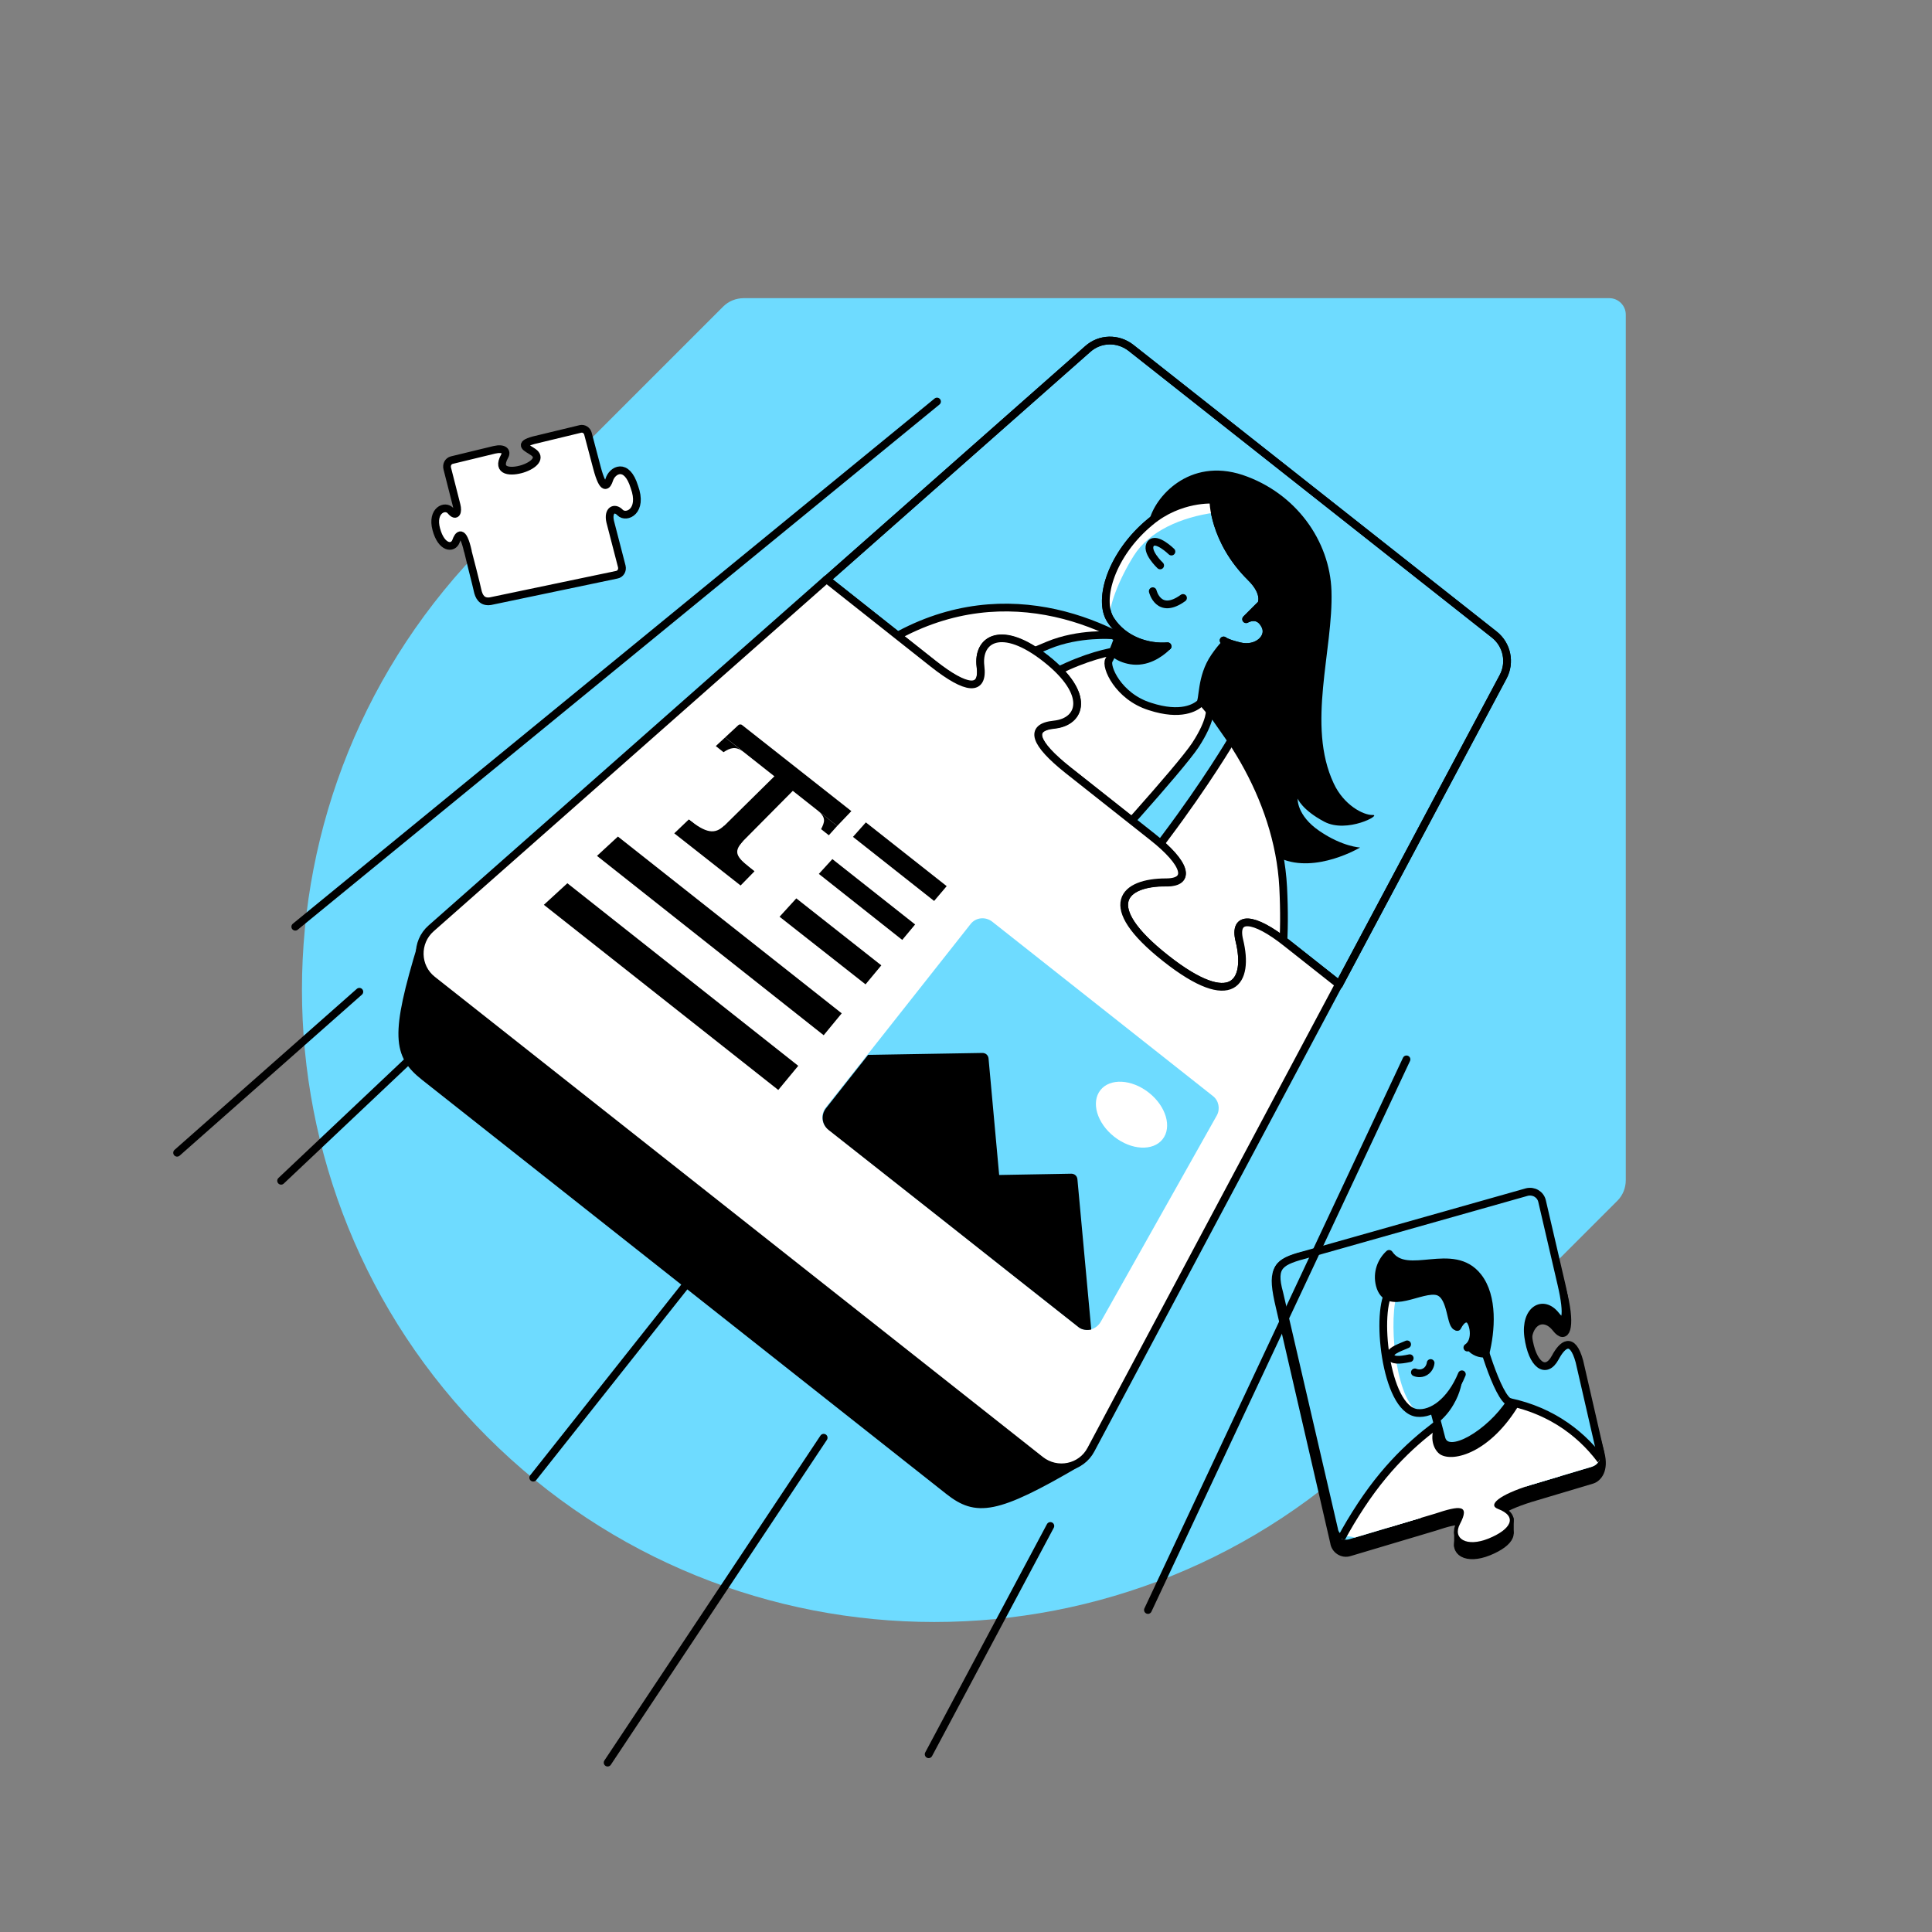 <?xml version="1.0" encoding="utf-8"?>
<!-- Generator: Adobe Illustrator 24.1.3, SVG Export Plug-In . SVG Version: 6.00 Build 0)  -->
<svg version="1.1" id="Layer_1" xmlns="http://www.w3.org/2000/svg" xmlns:xlink="http://www.w3.org/1999/xlink" x="0px" y="0px"
	 viewBox="0 0 600 600" style="enable-background:new 0 0 600 600;" xml:space="preserve">
<rect x="0" y="0" width="600" height="600" fill="#808080" stroke="none"/>
<style type="text/css">
	.st0{fill:#6EDBFF;}
	.st1{stroke:#000000;stroke-width:2.4;stroke-linecap:round;stroke-linejoin:round;stroke-miterlimit:10;}
	.st2{fill:#6EDBFF;stroke:#000000;stroke-width:2.4;stroke-linecap:round;stroke-linejoin:round;stroke-miterlimit:10;}
	.st3{clip-path:url(#SVGID_2_);}
	.st4{fill:#FFFFFF;}
	.st5{fill:none;stroke:#000000;stroke-width:2.4;stroke-linecap:round;stroke-linejoin:round;stroke-miterlimit:10;}
	.st6{fill:#FFFFFF;stroke:#000000;stroke-width:2.4;stroke-linecap:round;stroke-linejoin:round;stroke-miterlimit:10;}
	.st7{clip-path:url(#SVGID_4_);}
</style>
<g>
	<path class="st0" d="M231,92.6c-2.4,0-4.7,0.9-6.4,2.6l-73.3,73.3c-76.7,76.7-76.7,201,0,277.7c76.7,76.7,201,76.7,277.7,0
		l73.3-73.3c1.7-1.7,2.6-4,2.6-6.4V97.7c0-2.8-2.3-5.1-5.1-5.1H231z"/>
	<g>
		<g>
			<polygon class="st1" points="452.8,476 452.8,480.1 468.9,475.9 468.9,471.8 			"/>
			<path class="st1" d="M414.3,479c0.3,2.3,2.6,3.8,4.8,3.1l26.5-7.9c7.8-2.6,11-2.9,7.8,3.2c-2.4,4.5,2,7.3,8.9,4.5
				s9.2-6.8,2.9-9.2c-3.2-1.2,0.2-4.3,10.1-7.4l0,0l19.1-5.7c1.9-0.6,4-3.1,2.7-8.2l-6.6-24.6c-2.2-8-5.3-5.3-7.5-1.2
				c-2.9,5.4-7.2,2.3-8.4-6.5c-1.1-8.3,4.6-11.7,8.6-6.6c3.1,4,4.8-0.1,2.5-10l-6.8-25.5c-0.5-2.1-2.6-3.3-4.7-2.8L404.5,390
				c-8.7,2.3-9.7,4.8-7.1,15.8L414.3,479z"/>
		</g>
		<path class="st2" d="M414.3,474.9c0.3,2.3,2.6,3.8,4.8,3.1l26.5-7.9c7.8-2.6,11-2.9,7.8,3.2c-2.4,4.5,2,7.3,8.9,4.5
			s9.2-6.8,2.9-9.2c-3.2-1.2,0.2-4.3,10.1-7.4l0,0l19.1-5.7c1.9-0.6,3-2.5,2.6-4.4l-6.5-28.3c-2.2-8-5.3-5.3-7.5-1.2
			c-2.9,5.4-7.2,2.3-8.4-6.5c-1.1-8.3,4.6-11.7,8.6-6.6c3.1,4,4,0.1,1.7-9.7l-6-25.8c-0.5-2.1-2.6-3.3-4.7-2.8l-67.9,19.2
			c-8.7,2.3-11.4,3.5-9,12.2L414.3,474.9z"/>
		<g>
			<defs>
				<path id="SVGID_1_" d="M414.3,474.9c0.3,2.3,2.6,3.8,4.8,3.1l26.5-7.9c7.8-2.6,11-2.9,7.8,3.2c-2.4,4.5,2,7.3,8.9,4.5
					s9.2-6.8,2.9-9.2c-3.2-1.2,0.2-4.3,10.1-7.4l0,0l19.1-5.7c1.9-0.6,3-2.5,2.6-4.4l-6.5-28.3c-2.2-8-5.3-5.3-7.5-1.2
					c-2.9,5.4-7.2,2.3-8.4-6.5c-1.1-8.3,4.6-11.7,8.6-6.6c3.1,4,4,0.1,1.7-9.7l-6-25.8c-0.5-2.1-2.6-3.3-4.7-2.8l-67.9,19.2
					c-8.7,2.3-11.4,3.5-9,12.2L414.3,474.9z"/>
			</defs>
			<clipPath id="SVGID_2_">
				<use xlink:href="#SVGID_1_"  style="overflow:visible;"/>
			</clipPath>
			<g class="st3">
				<path class="st0" d="M448.6,440.7c-7.6,5.5-16.8,13-25.9,26.8c-18.9,28.7-22.4,55.6-5.4,65.7c4.8-5.5,9.6-10.9,14.4-16.3
					c-12.2-5.8,5.7-36.1,7.8-38.5"/>
				<path class="st4" d="M416.7,477.4c2.4-1.6,12.3,3,19,7c1.7-3.2,3.2-5.5,3.8-6.1l9.1-37.6c-7.6,5.5-16.8,13-25.9,26.8
					C420.4,470.8,418.4,474.2,416.7,477.4z"/>
				<path class="st5" d="M448.6,440.7c-7.6,5.5-16.8,13-25.9,26.8c-18.9,28.7-22.4,55.6-5.4,65.7"/>
				<path class="st4" d="M431.9,468.5c-2.2,9.3,3.1,48.2,4.5,57.1c9.4-3.4,48.5-8.1,59.6,2.7c1.1-5.9,1.9-12.9,1.8-20.7
					c0-15.1-3.1-27.6-6-36.6c-6.7-11.6-13.4-23.2-20.1-34.8c-1.7-0.6-3.6-0.9-5.6-1.1c-11.4-0.8-17.2,4.8-19.6,7.2
					C442.5,450.2,435.9,460.6,431.9,468.5z"/>
				<path class="st0" d="M474.5,463.5c7.2,7.9,8,15.4,8.2,18c0.5,10.5-18.3,23.3-45.4,31.9c-3.9,0.5-12.2,2.5-11.8,5.2
					c0.4,2.1-9.5,13.4-5.5,16.1c2.7,1.9,13.1-0.5,20.1-3.3c16.2-6.1,66-19.5,67.1-45.2c0.9-20.7-11.9-45.1-38.5-50.7"/>
				<path class="st4" d="M468.1,435.6l6.3,27.9c2.9,3.2,4.7,6.3,5.9,9l6.7-6.8l13-7.6C493.8,447.3,482.8,438.7,468.1,435.6z"/>
				<path class="st5" d="M451.8,527.2c16.6-7.4,54.4-15.4,55.5-41.1c0.9-20.7-11.9-45.1-38.5-50.7"/>
				<path d="M469,435.5l2.8,0.7c-8.9,14.9-20.4,18-24.5,15.5c-1.7-1.1-3.4-4.3-1.9-8.5c6.6-5.2,16.9-6.4,16.7-7.2L469,435.5z"/>
				<path class="st0" d="M454.9,424.8c-4.3,11-10.1,14.5-14.8,14c-10.1-1-13.1-32.5-8.3-38.1l14.3-2.4l8.6,1.3l2.1,10.4l2.5,4.8
					L454.9,424.8z"/>
				<path class="st4" d="M431.8,400.7c-4.8,5.6-1.7,37,8.3,38.1c0.4,0,0.9,0,1.3,0c-7.5-2-10.2-26.3-7.8-36.1L431.8,400.7z"/>
				<path class="st0" d="M437,417.5c-3.4,1.4-5.4,2.2-5.1,3.6c0.3,1.5,2.7,1.4,5.9,0.7"/>
				<path class="st5" d="M437,417.5c-3.4,1.4-5.4,2.2-5.1,3.6c0.3,1.5,2.7,1.4,5.9,0.7"/>
				<path class="st5" d="M439.4,426.2c0.2,0.1,1.7,0.7,3.2-0.2c1.5-0.9,1.7-2.6,1.7-2.7"/>
				<path class="st0" d="M458.6,409.2c0.3,4.2,6.6,25.5,10.4,26.3c-6.2,9.6-19.3,17.5-21.3,11.4c-0.9-3.6-1.9-7.1-2.8-10.7l7.3-20.5
					C454.5,414.4,456.3,410.6,458.6,409.2z"/>
				<path class="st1" d="M431.4,389.4c-2.4,2.2-3.9,5.8-2.9,9.7c2.3,8.7,13,0.4,18.1,2c4.5,1.5,3.7,11.2,6,10.9
					c3.7-1.7,2.6,3.8,3.6,6c0.4,0.5,1.4,1.7,3.2,2.2c0.8,0.2,1.4,0.2,1.9,0.2c1.8-7.1,2.6-17.7-2.3-23.9
					C451.2,386.6,436.9,397.5,431.4,389.4z"/>
				<path class="st5" d="M458.6,409.2c0.3,4.2,6.6,25.5,10.4,26.3c-6.2,9.6-19.3,17.5-21.3,11.4c-0.9-3.6-1.5-5.6-2.4-9.1"/>
				<path class="st0" d="M452.6,412.1c1.4-2.7,2.6-2.7,3.3-2.5c1.6,0.4,2.1,7.7-1.1,9.9"/>
				<path class="st5" d="M452.6,412.1c1.4-2.7,2.6-2.7,3.3-2.5c1.6,0.4,3.1,6.7-0.2,8.9"/>
				<path class="st5" d="M431.8,400.7c-4.8,5.6-1.7,37,8.3,38.1c4.6,0.5,10.4-3.5,13.9-12"/>
				<path d="M446.4,442c1.4-1.1,3.4-3,5-5.8c2.2-3.7,2.7-7.1,2.9-9.1c-0.7,1.7-2.1,4.2-4.3,6.7c-1.7,1.9-3.4,3.2-4.8,4.1
					C445.6,439.2,446,440.6,446.4,442z"/>
			</g>
		</g>
	</g>
	<g>
		<path class="st6" d="M189.2,149c-0.6,1.8-1.8,3.8-3.8-3.7l0,0l-2.8-10.6c-0.3-1.1-1.3-1.7-2.3-1.5l-14.5,3.5
			c-5.1,1.4-2.2,2.3-0.2,3.7c2.5,1.7,0.4,4-3.3,5.2c-3.5,1.1-8.3,1-5.6-3.9c0.9-1.5-0.2-2.7-3.2-2l-13.2,3.2
			c-1.1,0.3-1.7,1.4-1.4,2.6c0,0,2.4,9.4,2.9,11.4c0.5,1.9,0,3.9-1.8,1.8c-1.7-2.1-6.1-0.2-4.5,5.7c1.6,5.9,5.2,6.1,6.1,3.7
			c0.7-2,2.1-4,3.7,3.1c0,0.1,2.9,11.4,3,12.1c0.4,1.9,1.3,3.8,4,3.4l39.2-8.2c1.2-0.2,1.9-1.4,1.6-2.6l-3.6-13.9
			c-0.8-3.5,1.3-4.7,3.1-2.8c1.9,1.9,7.2-0.4,4.4-8C194.6,143.4,190.1,146,189.2,149z"/>
	</g>
	<g>
		<line class="st5" x1="288.4" y1="544.8" x2="326.2" y2="473.9"/>
		<line class="st5" x1="165.6" y1="458.9" x2="213.3" y2="398.7"/>
		<line class="st2" x1="111.6" y1="308" x2="55" y2="358"/>
		<line class="st5" x1="87.3" y1="366.7" x2="127" y2="329.2"/>
		<line class="st5" x1="188.7" y1="547.4" x2="255.8" y2="446.5"/>
		<line class="st5" x1="356.5" y1="500" x2="436.8" y2="329"/>
		<line class="st2" x1="291" y1="124.7" x2="91.7" y2="287.8"/>
	</g>
	<g>
		<g>
			<path class="st5" d="M331.6,239.1c-10.4-8.3-12.2-13.3-4.2-14.1c8.4-0.9,11.4-9.4-2.5-20.4c-13.9-11-21.4-6.1-20.4,2.3
				c1,7.9-4.3,7.4-14.7-0.8"/>
		</g>
		<g>
			<g>
				<path class="st1" d="M388.5,307l16.2,12.8l50.9-95.5c2.4-4.5,1.2-10-2.7-13.1L340,122.1c-4-3.1-9.6-3-13.4,0.4l-81.1,71.6
					l33.1,26.2c10.4,8.3,15.8,8.8,14.7,0.8c-1.1-8.4,6.5-13.3,20.4-2.3c13.9,11,10.9,19.5,2.5,20.4c-8,0.8-6.2,5.9,4.2,14.1
					l26.3,20.8c10.4,8.3,12.2,14.2,4.2,14.1c-13.1-0.1-21,7-0.1,23.5c20.9,16.5,26,7.2,22.9-5.5C371.9,298.4,378.1,298.8,388.5,307z
					"/>
				
					<rect x="249.3" y="183.1" transform="matrix(0.785 0.62 -0.62 0.785 174.514 -118.277)" class="st1" width="16.5" height="18"/>
				
					<rect x="395.5" y="298.6" transform="matrix(0.785 0.62 -0.62 0.785 277.572 -184.053)" class="st1" width="16.5" height="18"/>
				
					<rect x="283.6" y="204.6" transform="matrix(0.785 0.62 -0.62 0.785 195.202 -134.903)" class="st1" width="16.5" height="18"/>
				
					<rect x="315.6" y="229.8" transform="matrix(0.785 0.62 -0.62 0.785 217.725 -149.279)" class="st1" width="16.5" height="18"/>
				
					<rect x="342.9" y="280.8" transform="matrix(0.785 0.62 -0.62 0.785 255.241 -155.271)" class="st1" width="16.5" height="18"/>
				
					<rect x="363.8" y="297.4" transform="matrix(0.785 0.62 -0.62 0.785 269.977 -164.676)" class="st1" width="16.5" height="18"/>
			</g>
			<path class="st2" d="M399.7,292.9l16.2,12.8l50.9-95.5c2.4-4.5,1.2-10-2.7-13.1L351.2,108c-4-3.1-9.6-3-13.4,0.4l-81.1,71.6
				l33.1,26.2c10.4,8.3,15.8,8.8,14.7,0.8c-1.1-8.4,6.5-13.3,20.4-2.3c13.9,11,10.9,19.5,2.5,20.4c-8,0.8-6.2,5.9,4.2,14.1
				l26.3,20.8c10.4,8.3,12.2,14.2,4.2,14.1c-13.1-0.1-21,7-0.1,23.5s26,7.2,22.9-5.5C383,284.3,389.2,284.6,399.7,292.9z"/>
			<g>
				<defs>
					<path id="SVGID_3_" d="M399.7,292.9l16.2,12.8l50.9-95.5c2.4-4.5,1.2-10-2.7-13.1L351.2,108c-4-3.1-9.6-3-13.4,0.4l-81.1,71.6
						l33.1,26.2c10.4,8.3,15.8,8.8,14.7,0.8c-1.1-8.4,6.5-13.3,20.4-2.3c13.9,11,10.9,19.5,2.5,20.4c-8,0.8-6.2,5.9,4.2,14.1
						l26.3,20.8c10.4,8.3,12.2,14.2,4.2,14.1c-13.1-0.1-21,7-0.1,23.5s26,7.2,22.9-5.5C383,284.3,389.2,284.6,399.7,292.9z"/>
				</defs>
				<clipPath id="SVGID_4_">
					<use xlink:href="#SVGID_3_"  style="overflow:visible;"/>
				</clipPath>
				<g class="st7">
					<path class="st4" d="M346.7,233.4c14,13.5,37.8,41.6,26.3,50.2c-11.5,8.5-15.2,12.1-22.2,16.9c-6.9,4.9-15,2.5-18.3-18.9
						C329.1,260.1,346.7,233.4,346.7,233.4z"/>
					<path d="M356.9,161.8c1.6-7.3,12.3-19.8,29-14.3c16.6,5.6,27.1,20.5,27.6,36c0.6,18.4-7.8,41.7,0.7,59.8
						c3.1,6.7,9.2,9.9,12.1,9.8c2.9-0.1-8,5.8-15,2.1c-7-3.7-8.3-7.2-8.3-7.2s-0.4,5.2,6.8,10.1c7.2,4.9,12.6,5.1,12.6,5.1
						s-13.7,8.2-24.7,3.4c-24.1-10.6-32.7-36.3-34.2-47.7C361.9,207.6,356.9,161.8,356.9,161.8z"/>
					<path class="st4" d="M355.4,281c0,0,3.1,6,1.2,20.4c-1.8,13.5-9.1,23-9.1,23s5.3,3.3,13.7,11.2S368,354,368,354
						s10.9-8.8,17.4-19.4c9.3-15.2,14.6-29.1,13.1-59.1c-1.5-28.4-19.2-53.9-35.3-67.5c-16.1-13.6-23-12.9-40.8-18.6
						s-34,41.8-34,41.8s29.4,65,38,75c8.6,10.1,11.8,12,11.8,12s3.2-5.8,11.2-14.4c4.7-5.1,7.6-8.8,7.6-8.8"/>
					<path class="st6" d="M356.6,301.4c-1.8,13.5-9.1,23-9.1,23s5.3,3.3,13.7,11.2S368,354,368,354s10.9-8.8,17.4-19.4
						c9.3-15.2,14.6-29.1,13.1-59.1c-1.5-28.4-19.2-53.9-35.3-67.5c-16.1-13.6-50-30-85.5-10c-20.4,11.5,10.7,33.2,10.7,33.2
						s29.4,65,38,75c8.6,10.1,11.8,12,11.8,12s3.2-5.8,11.2-14.4c4.7-5.1,7.6-8.8,7.6-8.8"/>
					<path class="st0" d="M220.5,303.6c0,0,40.1-54.9,63.1-74.8c23-20,32.3-24.5,41.9-28.4c9.6-4,20.1-3.1,20.1-3.1l8.3,4.3
						c0,0-13-1.3-32.9,10.9c-17.6,10.8-23.3,20.8-23.3,20.8s1.3,6.9,17.1,19.3c16.4,12.9,24.2,16.1,24.2,16.1s27.3-29.8,32.3-37.4
						c5-7.7,4.4-11,4.4-11l6.7,9.6c0,0-7.7,13.1-20.4,30c-15.1,20-21.6,34.5-23.4,43.9c-1.3,6.6-0.1,14.6-0.1,14.6
						c-2,3.5-20.7,34.3-21.3,35.5c-0.6,1.2-4.6,5.6-4.6,5.6"/>
					<path class="st5" d="M220.5,303.6c0,0,40.1-54.9,63.1-74.8c23-20,32.3-24.5,41.9-28.4c9.6-4,20.1-3.1,20.1-3.1l8.3,4.3
						c0,0-13-1.3-32.9,10.9c-17.6,10.8-23.3,20.8-23.3,20.8s1.3,6.9,17.1,19.3c16.4,12.9,24.2,16.1,24.2,16.1s27.3-29.8,32.3-37.4
						c5-7.7,4.4-11,4.4-11l6.7,9.6c0,0-7.7,13.1-20.4,30c-15.1,20-21.6,34.5-23.4,43.9c-1.3,6.6-0.1,14.6-0.1,14.6
						c-2,3.5-20.7,34.3-21.3,35.5c-0.6,1.2-4.6,5.6-4.6,5.6"/>
					<path class="st2" d="M349.1,192.9c0,0-3.5,10.2-4.7,12.1s2.8,11.3,12.7,14.4c9.8,3.2,14.2,0.2,15.5-0.9c1.2-1,0.2-8.1,4.6-14.5
						c4.4-6.4,6.5-6.1,5.6-6.5C381.9,197.1,349.1,192.9,349.1,192.9z"/>
					<path class="st1" d="M348.1,195.7c0,0-1.7,5.7-2.2,6.5c-0.5,0.9,4.1,3.7,8.7,2.9c4.6-0.7,8-4.4,8-4.4s-8.2-0.6-10.9-2.1
						C349,197,348.1,195.7,348.1,195.7z"/>
					<path class="st0" d="M362.6,200.7c-6,0.5-13.6-1.8-17.7-8.2c-4.1-6.3,0.4-20.6,12.3-30.4c9.2-7.7,19.6-6.9,19.6-6.9
						s-0.1,12.5,11.6,24.1c5.1,5,3.3,8.3,3.3,8.3l-4.7,4.7c0,0,3.9-2.4,6,2.2c1.6,3.6-2.7,7.5-8,6.2c-4.2-1-5-1.8-5-1.8"/>
					<path class="st2" d="M362.6,200.7c-6,0.5-13.6-1.8-17.7-8.2c-4.1-6.3,0.4-20.6,12.3-30.4c9.2-7.7,19.6-6.9,19.6-6.9
						s-0.1,12.5,11.6,24.1c5.1,5,3.3,8.3,3.3,8.3l-4.7,4.7c0,0,3.9-2.4,6,2.2c1.6,3.6-2.7,7.5-8,6.2c-4.2-1-5-1.8-5-1.8"/>
					<path class="st5" d="M363.8,171.3c0,0-4.7-4.6-6.4-2.5c-1.9,2.3,2.9,6.8,2.9,6.8"/>
					<path class="st5" d="M358,183.6c0,0,1.8,7.6,9.4,2.1"/>
					<path class="st0" d="M390.1,177.3c0,0,0.8,1.4,2.5,1.1c1.6-0.3,1.5-0.9,1.5-0.9"/>
					<path class="st5" d="M390.1,177.3c0,0,0.8,1.4,2.5,1.1c1.6-0.3,1.5-0.9,1.5-0.9"/>
					<g>
						<path class="st4" d="M344.9,192.5c0.1,0.1,0.1,0.2,0.2,0.3c0.1,0-0.1-0.3-0.5-1c0,0.1,0,0.2,0.1,0.3
							C344.8,192.3,344.8,192.4,344.9,192.5z"/>
						<path class="st4" d="M376.8,155.3c0,0-10.4-0.8-19.6,6.9c-10.7,8.8-15.4,21.3-13.2,28.3c0.3,0.5,0.5,1,0.7,1.4
							c-0.5-3,2.5-11.5,7.4-19.3c4.8-7.7,14.8-12,25.1-13.4C376.7,156.7,376.8,155.3,376.8,155.3z"/>
					</g>
					<path class="st5" d="M362.6,200.7c-6,0.5-13.6-1.8-17.7-8.2c-4.1-6.3,0.4-20.6,12.3-30.4c9.2-7.7,19.6-6.9,19.6-6.9
						s-0.1,12.5,11.6,24.1c5.1,5,3.3,8.3,3.3,8.3l-4.7,4.7c0,0,3.9-2.4,6,2.2c1.6,3.6-2.7,7.5-8,6.2c-4.2-1-5-1.8-5-1.8"/>
				</g>
			</g>
			<path class="st5" d="M399.7,292.9l16.2,12.8l50.9-95.5c2.4-4.5,1.2-10-2.7-13.1L351.2,108c-4-3.1-9.6-3-13.4,0.4l-81.1,71.6
				l33.1,26.2c10.4,8.3,15.8,8.8,14.7,0.8c-1.1-8.4,6.5-13.3,20.4-2.3c13.9,11,10.9,19.5,2.5,20.4c-8,0.8-6.2,5.9,4.2,14.1
				l26.3,20.8c10.4,8.3,12.2,14.2,4.2,14.1c-13.1-0.1-21,7-0.1,23.5s26,7.2,22.9-5.5C383,284.3,389.2,284.6,399.7,292.9z"/>
		</g>
		<g>
			<g>
				<path class="st1" d="M230.9,376.4L131,293.3c-8.6,28.2-7.8,34.3,0.8,41.1c3.8,3,42.3,33.4,81.4,64.3s77.6,61.3,81.4,64.3
					c8.6,6.8,14.7,6.2,40.1-8.7L230.9,376.4z"/>
				<path class="st6" d="M338.8,450.2l77-144.5l-16.2-12.8c-10.4-8.3-16.6-8.6-14.7-0.8c3.1,12.7-2,22-22.9,5.5S349,274,362.1,274
					c8,0,6.2-5.9-4.2-14.1l-26.3-20.8c-10.4-8.3-12.2-13.3-4.2-14.1c8.4-0.9,11.4-9.4-2.5-20.4c-13.9-11-21.4-6.1-20.4,2.3
					c1,7.9-4.3,7.4-14.7-0.8l-33.1-26.2L133.9,288.3c-4.9,4.3-4.7,12,0.4,16l188.8,149.1C328.3,457.5,335.8,455.9,338.8,450.2z"/>
			</g>
			<g>
				<path class="st0" d="M334.8,412l-77.6-61.3c-2.1-1.6-2.4-4.6-0.8-6.7l45-57c1.6-2.1,4.6-2.4,6.7-0.8l68.6,54.2
					c1.8,1.4,2.3,4,1.2,6l-36,64C340.4,413.1,337.1,413.8,334.8,412z"/>
				
					<ellipse transform="matrix(0.62 -0.785 0.785 0.62 -138.172 407.299)" class="st4" cx="351.3" cy="346.2" rx="8.7" ry="12.3"/>
				<path d="M338.9,412.9l-4.3-46.7c-0.1-1-0.9-1.7-1.9-1.7l-22.4,0.4l-3.3-36.2c-0.1-1-0.9-1.7-1.9-1.7l-35.5,0.6l-13.1,16.6
					c-1.6,2.1-1.3,5,0.8,6.7l37.3,29.4l18.6,14.7l21.8,17.2C336,413,337.5,413.2,338.9,412.9z"/>
			</g>
			<g>
				<polygon points="290.1,279.8 264.9,259.9 268.9,255.4 294,275.2 				"/>
				<polygon points="280.2,291.9 254.3,271.4 258.5,266.8 284.2,287.1 				"/>
				<polygon points="268.8,305.7 242.1,284.7 247.3,279 273.7,299.8 				"/>
				<polygon points="255.8,321.5 185.4,265.8 191.9,259.8 261.4,314.7 				"/>
				<polygon points="241.7,338.5 168.9,281 176.2,274.3 247.9,331 				"/>
				<g>
					<path d="M225.2,229l-2.9,2.7l2.4,1.9c2.1-1.4,3.8-1.9,6-0.2"/>
					<path d="M260,256.5l-2.6,2.9l-2.4-1.9c1.1-2.2,1.7-3.6-1.2-5.9"/>
					<path d="M260,256.5L225.2,229l4.1-3.8c0.3-0.3,0.9-0.3,1.2,0l33.9,26.7L260,256.5z"/>
					<polygon points="230,275 209.4,258.8 213.9,254.5 234.3,270.6 					"/>
					<polygon points="224.7,267.3 219.5,261.8 242.1,239.5 248.2,243.6 					"/>
					<path d="M213.9,254.5c5.3,4.2,8.1,4.8,11.1,1.8l-3.5,7.5l-5.7-4.5L213.9,254.5z"/>
					<path d="M234.3,270.6c-5.3-4.2-7.1-5.7-3.4-9.5l-6.5,5.1l5.7,4.5L234.3,270.6z"/>
				</g>
			</g>
		</g>
	</g>
</g>
</svg>
